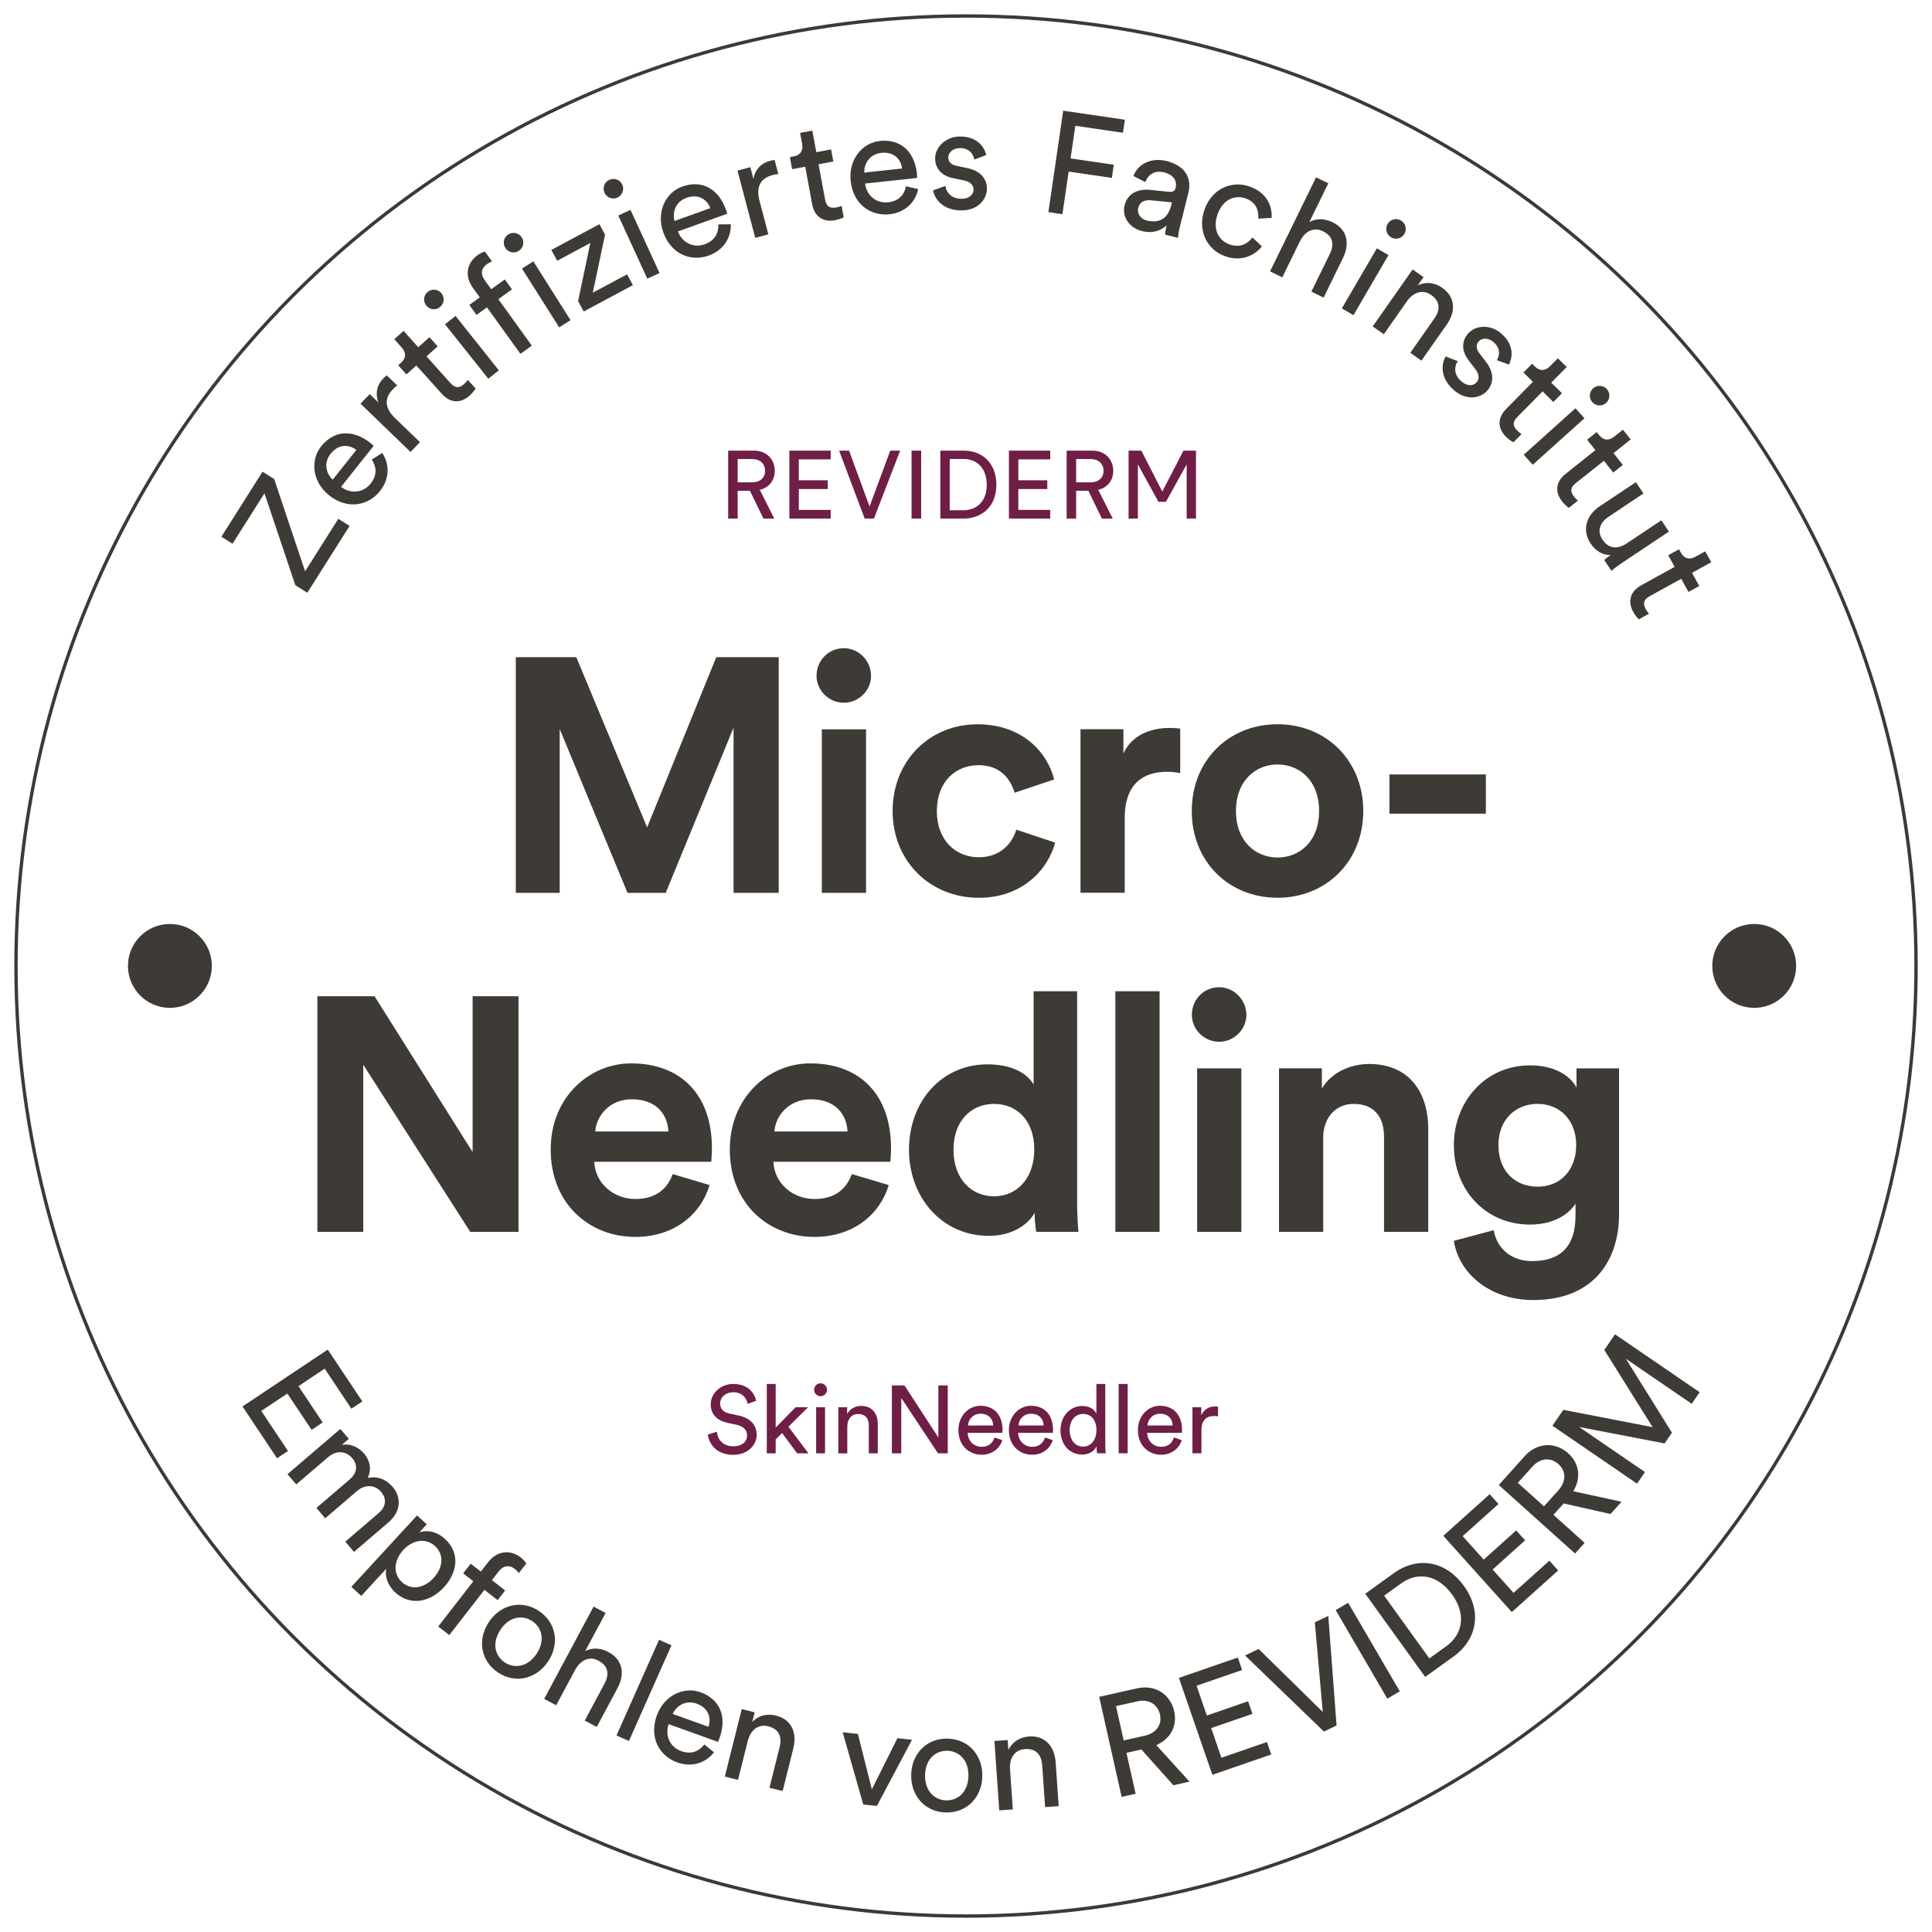 <?xml version="1.0" encoding="UTF-8"?>
<svg id="Ebene_2" data-name="Ebene 2" xmlns="http://www.w3.org/2000/svg" xmlns:xlink="http://www.w3.org/1999/xlink" viewBox="0 0 575.43 575.43">
  <defs>
    <style>
      .cls-1, .cls-2 {
        fill: none;
      }

      .cls-3 {
        clip-path: url(#clippath);
      }

      .cls-4 {
        fill: #3e3a36;
      }

      .cls-5 {
        fill: #6f1e45;
      }

      .cls-2 {
        stroke: #3d3935;
      }
    </style>
    <clipPath id="clippath">
      <rect class="cls-1" width="575.43" height="575.43"/>
    </clipPath>
  </defs>
  <g id="Ebene_1-2" data-name="Ebene 1">
    <g class="cls-3">
      <path class="cls-4" d="M457.97,353.44c-6.83,0-11.68-4.75-11.68-12.38s5.15-12.28,11.68-12.28,11.48,4.75,11.48,12.28-4.75,12.38-11.48,12.38m-24.95,16.14c1.39,9.31,10.3,17.62,23.66,17.62,18.32,0,25.54-12.18,25.54-25.54v-43.46h-12.67v5.74c-1.68-3.27-6.14-6.63-13.86-6.63-13.36,0-22.67,10.89-22.67,23.76,0,13.66,9.7,23.66,22.67,23.66,7.03,0,11.58-3.07,13.56-6.24v3.56c0,9.4-4.65,13.56-12.97,13.56-6.24,0-10.49-3.86-11.39-9.21l-11.88,3.17Zm-38.92-30.69c0-5.64,3.37-10.1,9.11-10.1,6.34,0,9.01,4.26,9.01,9.7v28.41h13.17v-30.69c0-10.69-5.54-19.31-17.62-19.31-5.25,0-11.09,2.28-14.06,7.33v-6.04h-12.77v48.71h13.17v-28.02Zm-39.12-36.63c0,4.36,3.66,8.02,8.12,8.02s8.12-3.66,8.12-8.02-3.56-8.22-8.12-8.22-8.12,3.66-8.12,8.22m14.75,15.94h-13.17v48.71h13.17v-48.71Zm-24.36-22.97h-13.17v71.68h13.17v-71.68Zm-61.38,47.22c0-8.71,5.35-13.66,12.08-13.66s11.98,4.85,11.98,13.56-5.25,13.96-11.98,13.96-12.08-5.15-12.08-13.86m36.83-47.22h-12.97v27.82c-1.39-2.57-5.35-6.04-13.76-6.04-13.76,0-23.36,11.19-23.36,25.44s9.9,25.64,23.76,25.64c6.53,0,11.48-2.97,13.66-6.83,0,2.28,.3,4.65,.49,5.64h12.57c-.2-1.98-.4-5.54-.4-8.81v-62.87Zm-67.11,54.45c-1.58,4.36-4.95,7.43-11.09,7.43-6.53,0-11.98-4.65-12.28-11.09h34.85c0-.2,.2-2.18,.2-4.06,0-15.64-9.01-25.24-24.06-25.24-12.47,0-23.96,10.1-23.96,25.64,0,16.43,11.78,26.04,25.15,26.04,11.98,0,19.7-7.03,22.18-15.44l-10.99-3.27Zm-23.07-12.67c.3-4.46,4.06-9.6,10.89-9.6,7.52,0,10.69,4.75,10.89,9.6h-21.78Zm-30.28,12.67c-1.58,4.36-4.95,7.43-11.09,7.43-6.53,0-11.98-4.65-12.28-11.09h34.85c0-.2,.2-2.18,.2-4.06,0-15.64-9.01-25.24-24.06-25.24-12.47,0-23.96,10.1-23.96,25.64,0,16.43,11.78,26.04,25.15,26.04,11.98,0,19.7-7.03,22.18-15.44l-10.99-3.27Zm-23.07-12.67c.3-4.46,4.06-9.6,10.89-9.6,7.52,0,10.69,4.75,10.89,9.6h-21.78Zm-22.86,29.9v-70.19h-13.66v46.43l-29.21-46.43h-17.03v70.19h13.66v-49.8l31.88,49.8h14.36Z"/>
      <path class="cls-4" d="M442.55,230.66h-28.71v11.68h28.71v-11.68Zm-62.05-14.95c-14.55,0-25.54,10.79-25.54,25.84s10.99,25.84,25.54,25.84,25.54-10.89,25.54-25.84-10.99-25.84-25.54-25.84m0,39.7c-6.43,0-12.38-4.75-12.38-13.86s5.94-13.86,12.38-13.86,12.38,4.65,12.38,13.86-5.94,13.86-12.38,13.86m-28.98-38.41c-.99-.1-1.98-.2-3.07-.2-4.16,0-10.89,1.19-13.86,7.62v-7.23h-12.77v48.71h13.17v-22.27c0-10.49,5.84-13.76,12.57-13.76,1.19,0,2.48,.1,3.96,.4v-13.27Zm-60.11,10.89c6.53,0,9.6,4.16,10.79,8.22l11.78-3.96c-2.08-8.22-9.6-16.43-22.87-16.43-14.16,0-25.25,10.79-25.25,25.84s11.29,25.84,25.64,25.84c12.97,0,20.59-8.32,22.77-16.43l-11.58-3.86c-1.09,3.76-4.46,8.22-11.19,8.22s-12.47-4.95-12.47-13.76,5.64-13.66,12.38-13.66m-48.21-26.63c0,4.36,3.66,8.02,8.12,8.02s8.12-3.66,8.12-8.02-3.56-8.22-8.12-8.22-8.12,3.66-8.12,8.22m14.75,15.94h-13.17v48.71h13.17v-48.71Zm-26.01,48.71v-70.19h-18.61l-20.59,50.69-21.09-50.69h-18.02v70.19h13.07v-48.81l20.2,48.81h11.38l20.2-49.2v49.2h13.46Z"/>
      <path class="cls-4" d="M50.6,300.18c6.9,0,12.49-5.59,12.49-12.49s-5.59-12.49-12.49-12.49-12.49,5.59-12.49,12.49,5.59,12.49,12.49,12.49"/>
      <path class="cls-4" d="M522.48,300.18c6.9,0,12.49-5.59,12.49-12.49s-5.59-12.49-12.49-12.49-12.49,5.59-12.49,12.49,5.59,12.49,12.49,12.49"/>
      <path class="cls-5" d="M336.14,154.45v-20.23h3.8l6.24,12.19,6.3-12.19h3.73v20.23h-2.77v-16.14l-6.18,11.15h-2.23l-6.12-11.15v16.14h-2.77Zm-15.62-10.79h4.36c2.29,0,3.8-1.32,3.8-3.43s-1.52-3.51-3.8-3.51h-4.36v6.94Zm-2.83,10.79v-20.23h7.73c1.85,0,3.43,.68,4.49,1.76,1.06,1.07,1.66,2.59,1.66,4.26,0,2.83-1.67,4.98-4.46,5.66l4.31,8.56h-3.22l-4.03-8.28h-3.65v8.28h-2.83Zm-17.19,0v-20.23h12.3v2.59h-9.5v6.23h8.63v2.62h-8.63v6.2h9.5v2.59h-12.3Zm-17.63-2.48h4.14c1.85,0,3.61-.64,4.86-1.89s2.02-3.15,2.02-5.7-.78-4.47-2.01-5.76c-1.24-1.27-2.97-1.92-4.82-1.92h-4.19v15.27Zm-2.8,2.48v-20.23h7.08c2.55,0,4.99,.88,6.74,2.59,1.76,1.71,2.87,4.26,2.87,7.57s-1.11,5.84-2.9,7.52c-1.8,1.69-4.22,2.55-6.77,2.55h-7.02Zm-8.57-20.23h2.86v20.23h-2.86v-20.23Zm-21.58,0h2.97l6.1,16.64,6.17-16.64h2.94l-7.8,20.23h-2.76l-7.62-20.23Zm-14.81,20.23v-20.23h12.31v2.59h-9.5v6.23h8.63v2.62h-8.63v6.2h9.5v2.59h-12.31Zm-15.4-10.79h4.36c2.29,0,3.8-1.32,3.8-3.43s-1.52-3.51-3.8-3.51h-4.36v6.94Zm-2.83,10.79v-20.23h7.73c1.85,0,3.43,.68,4.49,1.76,1.06,1.07,1.66,2.59,1.66,4.26,0,2.83-1.67,4.98-4.46,5.66l4.31,8.56h-3.22l-4.03-8.28h-3.65v8.28h-2.83Z"/>
      <path class="cls-5" d="M362.79,418.99c-.14-.03-.51-.09-.89-.09-1.4,0-3.11,.51-4.11,2.62v-2.4h-2.63v13.73h2.68v-6.88c0-3.02,1.51-4.22,3.77-4.22,.37,0,.77,.03,1.17,.08v-2.85Zm-13.13,9.16c-.51,1.54-1.63,2.77-3.85,2.77s-4.08-1.71-4.14-4.17h10.33c.03-.17,.06-.51,.06-.86,0-4.28-2.37-7.19-6.59-7.19-3.45,0-6.56,2.94-6.56,7.25,0,4.65,3.23,7.33,6.91,7.33,3.2,0,5.39-1.91,6.16-4.34l-2.31-.8Zm-7.9-3.57c.11-1.77,1.48-3.51,3.74-3.51,2.43,0,3.71,1.54,3.77,3.51h-7.51Zm-5.9-12.39h-2.68v20.66h2.68v-20.66Zm-9.26,18.81c0,.83,.09,1.54,.14,1.85h2.6c-.03-.23-.14-1.23-.14-2.54v-18.12h-2.65v8.88c-.46-1.11-1.77-2.31-4.19-2.31-3.88,0-6.51,3.31-6.51,7.19,0,4.08,2.48,7.28,6.51,7.28,2.14,0,3.6-1.14,4.25-2.45v.23Zm-8.02-5.05c0-2.83,1.6-4.82,4.05-4.82s3.94,1.94,3.94,4.77-1.51,4.96-3.97,4.96-4.02-2.08-4.02-4.91m-7.34,2.2c-.51,1.54-1.63,2.77-3.85,2.77s-4.08-1.71-4.14-4.17h10.33c.03-.17,.06-.51,.06-.86,0-4.28-2.37-7.19-6.59-7.19-3.45,0-6.56,2.94-6.56,7.25,0,4.65,3.22,7.33,6.91,7.33,3.2,0,5.39-1.91,6.16-4.34l-2.31-.8Zm-7.91-3.57c.11-1.77,1.48-3.51,3.74-3.51,2.43,0,3.71,1.54,3.77,3.51h-7.51Zm-7.13,3.57c-.51,1.54-1.63,2.77-3.85,2.77s-4.08-1.71-4.14-4.17h10.33c.03-.17,.06-.51,.06-.86,0-4.28-2.37-7.19-6.59-7.19-3.45,0-6.56,2.94-6.56,7.25,0,4.65,3.23,7.33,6.91,7.33,3.2,0,5.39-1.91,6.17-4.34l-2.31-.8Zm-7.9-3.57c.11-1.77,1.48-3.51,3.74-3.51,2.43,0,3.71,1.54,3.77,3.51h-7.51Zm-6.02,8.28v-20.23h-2.8v15.52l-10.1-15.52h-3.74v20.23h2.8v-16.49l10.93,16.49h2.91Zm-29.92-7.93c0-2.08,1.09-3.77,3.2-3.77,2.4,0,3.2,1.54,3.2,3.45v8.25h2.68v-8.7c0-3.05-1.63-5.42-4.91-5.42-1.6,0-3.22,.66-4.22,2.37v-1.97h-2.63v13.73h2.68v-7.93Zm-9.88-10.99c0,1.06,.86,1.91,1.91,1.91s1.94-.86,1.94-1.91-.86-1.94-1.94-1.94-1.91,.86-1.91,1.94m3.25,5.19h-2.65v13.73h2.65v-13.73Zm-5.05,0h-3.71l-5.94,6.08v-13.01h-2.65v20.66h2.65v-4.14l1.91-1.91,4.48,6.05h3.37l-5.96-7.93,5.85-5.79Zm-15.47-1.91c-.46-2.2-2.28-5.02-6.85-5.02-3.74,0-6.68,2.85-6.68,6.02s2.05,4.91,4.94,5.54l2.88,.63c2.03,.43,3.02,1.68,3.02,3.14,0,1.77-1.37,3.23-4.17,3.23-3.05,0-4.65-2.08-4.85-4.34l-2.68,.86c.37,2.88,2.68,6.02,7.56,6.02,4.31,0,6.99-2.85,6.99-5.99,0-2.82-1.88-4.94-5.25-5.68l-3.03-.66c-1.71-.37-2.6-1.48-2.6-2.94,0-1.88,1.63-3.37,3.91-3.37,2.82,0,4.05,2,4.28,3.45l2.51-.89Z"/>
      <path class="cls-4" d="M506.22,414.66l-25.2-17.25-3.19,4.66,14.38,22.99-26.59-5.15-3.24,4.73,25.2,17.25,2.36-3.45-19.62-13.43,25.46,4.9,2.19-3.2-13.73-22.03,19.62,13.43,2.36-3.45Zm-46.36,33.98l-7.79-6.99,4.32-4.81c2.3-2.56,5.39-2.91,7.8-.75,2.34,2.1,2.29,5.18-.01,7.75l-4.32,4.81Zm19.82,2.29l3.28-3.65-14.38-3.13c2.44-4,1.78-8.36-1.49-11.29-3.75-3.37-9.15-3.41-13.01,.88l-7.68,8.56,22.72,20.4,2.85-3.17-9.29-8.35,3.05-3.4,13.95,3.15Zm-15.59,16.83l-2.62-2.92-10.67,9.58-6.24-6.95,9.68-8.69-2.65-2.95-9.68,8.69-6.27-6.99,10.67-9.58-2.62-2.92-13.81,12.4,20.4,22.72,13.81-12.4Zm-31.01,25.51c6.29-4.53,8.8-12.76,2.96-20.87-5.87-8.14-14.45-8.49-20.74-3.96l-8.67,6.24,17.85,24.78,8.6-6.19Zm-7.36,.68l-13.47-18.7,5.14-3.7c4.58-3.3,10.62-2.87,15.12,3.39,4.48,6.22,2.85,12.06-1.73,15.36l-5.07,3.65Zm-8.8,9.81l-15.38-26.38-3.72,2.17,15.38,26.38,3.72-2.17Zm-22.95,6.12l-19.09-18.74-4.05,1.92,23.48,22.66,3.77-1.79-2.46-32.63-4.01,1.9,2.36,26.67Zm-15.34,12.68l-1.28-3.71-13.56,4.68-3.05-8.83,12.29-4.24-1.29-3.75-12.29,4.25-3.06-8.88,13.56-4.68-1.28-3.71-17.55,6.06,9.97,28.86,17.55-6.06Zm-43.95-4.2l-2.29-10.21,6.3-1.41c3.36-.75,6.08,.75,6.79,3.91,.69,3.07-1.14,5.55-4.5,6.31l-6.3,1.41Zm14.82,13.36l4.79-1.07-9.9-10.89c4.31-1.85,6.29-5.78,5.33-10.07-1.1-4.92-5.48-8.08-11.11-6.82l-11.22,2.52,6.68,29.8,4.16-.93-2.73-12.19,4.46-1,9.54,10.66Zm-48.68-4.76c-.22-3.14,1.24-5.78,4.42-6.01,3.61-.25,4.97,1.99,5.17,4.86l.87,12.42,4.04-.28-.91-13.1c-.32-4.6-3.02-7.99-7.96-7.65-2.41,.17-4.79,1.33-6.11,4.01l-.21-2.96-3.95,.28,1.44,20.67,4.04-.28-.83-11.94Zm-18.63-9.13c-6.2-.12-10.68,4.49-10.8,10.78-.12,6.33,4.18,11.11,10.38,11.22,6.2,.12,10.68-4.49,10.8-10.82,.12-6.29-4.18-11.06-10.38-11.18m-.35,18.39c-3.44-.07-6.41-2.71-6.32-7.53,.09-4.78,3.15-7.31,6.6-7.24,3.45,.07,6.41,2.71,6.32,7.49-.09,4.82-3.15,7.35-6.6,7.28m-10.22-18.05l-4.33-.47-7.62,15.25-4.15-16.52-4.54-.49,6.13,21.5,4.07,.44,10.45-19.71Zm-48.89,.33c.76-3.05,2.97-5.12,6.06-4.34,3.51,.88,4.11,3.43,3.41,6.23l-3.03,12.07,3.93,.98,3.19-12.74c1.12-4.47-.39-8.54-5.2-9.74-2.34-.59-4.96-.22-7.05,1.92l.72-2.88-3.84-.96-5.04,20.09,3.93,.99,2.91-11.61Zm-12.96,1.08c-1.52,1.93-3.72,3.1-6.88,1.97-3.28-1.18-4.92-4.51-3.75-8.03l14.67,5.27c.13-.23,.34-.7,.52-1.19,2.18-6.08,.3-11.42-5.69-13.58-4.9-1.76-10.82,.83-13.02,6.95-2.37,6.61,.84,12.06,6.07,13.94,4.54,1.63,8.64,.04,10.97-3.02l-2.88-2.31Zm-9.41-9.1c1.07-2.45,3.9-4.23,7.1-3.08,3.44,1.24,4.48,4.08,3.56,6.91l-10.66-3.83Zm-13.04,8.05l12.67-28.49-3.7-1.64-12.67,28.49,3.7,1.64Zm-15.9-21.38c1.52-2.65,4.1-4.01,6.83-2.54,3.19,1.71,3.15,4.33,1.79,6.87l-5.88,10.97,3.57,1.91,6.2-11.58c2.17-4.06,1.7-8.37-2.67-10.71-2.09-1.12-4.6-1.53-6.97-.31l6.08-11.35-3.57-1.91-14.72,27.49,3.57,1.91,5.75-10.74Zm-10.89-17.33c-5.16-3.44-11.42-1.97-14.91,3.26-3.51,5.27-2.46,11.61,2.7,15.05,5.16,3.44,11.42,1.97,14.93-3.29,3.49-5.23,2.44-11.57-2.72-15.01m-10.2,15.3c-2.87-1.91-3.94-5.73-1.26-9.75,2.65-3.98,6.59-4.46,9.46-2.54,2.87,1.91,3.94,5.73,1.29,9.71-2.68,4.01-6.62,4.49-9.49,2.58m-2.12-18.55l2.25-2.89-3.95-3.06,2.01-2.59c1.74-2.25,3.63-1.65,4.75-.78,.82,.63,1.12,1.09,1.24,1.29l2.22-2.86c-.06-.21-.55-.97-1.64-1.82-2.96-2.3-6.91-2.2-9.73,1.44l-2.14,2.76-3.03-2.35-2.24,2.89,3.03,2.35-10.46,13.47,3.3,2.56,10.46-13.47,3.95,3.06Zm-19.04-6.63c-2.89,3.14-6.7,3.78-9.46,1.25-2.73-2.51-2.46-6.42,.42-9.56,2.8-3.04,6.7-3.66,9.43-1.16,2.79,2.57,2.4,6.42-.4,9.47m-21.57,5.38l7.44-8.08c-.43,2.12,.33,4.86,2.67,7.02,4.47,4.11,10.34,3.01,14.51-1.52,4.08-4.44,4.88-10.2,.31-14.4-2.47-2.27-5.39-2.73-7.61-1.97l2.19-2.38-2.89-2.65-19.56,21.27,2.95,2.71Zm-19.35-33.22l9.49-8.12c2.36-2.02,5.25-1.94,7.13,.25,2.02,2.36,1.28,4.68-.74,6.42l-9.88,8.46,2.63,3.08,9.52-8.15c2.26-1.93,5.22-1.92,7.07,.24,1.99,2.32,1.32,4.65-.74,6.42l-9.88,8.46,2.6,3.04,10.21-8.74c4.12-3.53,3.69-7.81,1.34-10.56-1.71-2-4.16-3.41-7.49-2.72,1.3-2.59,.62-5.3-1.06-7.26-1.57-1.83-4.07-3.1-6.64-2.59l2.09-1.79-2.52-2.95-15.74,13.47,2.61,3.04Zm-5.73-7.78l3.26-2.17-7.96-11.93,7.78-5.18,7.22,10.82,3.3-2.2-7.22-10.82,7.81-5.21,7.96,11.93,3.26-2.17-10.3-15.44-25.4,16.94,10.3,15.44Z"/>
      <path class="cls-4" d="M509.68,167.45l-1.79-3.24-2.94,1.62c-1.58,.87-3.25,.71-4.33-1.25l-.54-.98-3.21,1.77,1.91,3.47-9.96,5.49c-3.28,1.81-4.09,4.81-2.38,7.9,.67,1.21,1.39,1.99,1.67,2.23l3.02-1.66c-.24-.26-.67-.86-.92-1.31-1.02-1.85-.56-2.99,1.1-3.9l9.43-5.2,2.16,3.92,3.21-1.77-2.16-3.92,5.73-3.16Zm-29.9-2.2c-.72,.48-1.64,1.2-1.98,1.53l2.15,3.23c.56-.48,1.71-1.4,3.07-2.3l14.05-9.37-2.25-3.37-10.39,6.93c-2.62,1.74-5.32,1.58-7.13-1.15-1.89-2.83-.53-5.29,1.84-6.87l10.35-6.9-2.25-3.37-10.86,7.24c-3.91,2.6-5.29,7.05-2.61,11.06,1.34,2.01,3.6,3.61,6.01,3.34m5.91-34.36l-2.31-2.9-2.63,2.09c-1.42,1.13-3.08,1.24-4.48-.51l-.7-.88-2.86,2.28,2.47,3.1-8.9,7.08c-2.93,2.33-3.22,5.43-1.02,8.19,.86,1.08,1.7,1.73,2.02,1.92l2.7-2.15c-.28-.22-.81-.73-1.13-1.14-1.31-1.65-1.05-2.85,.43-4.03l8.43-6.7,2.79,3.51,2.86-2.28-2.79-3.51,5.12-4.08Zm-11.21-15.2c-1.19,1.07-1.28,2.89-.22,4.08,1.09,1.22,2.92,1.32,4.1,.25,1.22-1.09,1.32-2.92,.22-4.14-1.07-1.18-2.89-1.28-4.11-.19m-17.96,22.73l15.41-13.84-2.68-2.98-15.41,13.84,2.68,2.98Zm10.11-29.11l-2.63-2.6-2.36,2.39c-1.27,1.29-2.91,1.6-4.51,.03l-.8-.79-2.57,2.6,2.82,2.79-7.99,8.09c-2.63,2.67-2.55,5.77-.04,8.25,.98,.97,1.9,1.51,2.23,1.66l2.42-2.45c-.31-.18-.89-.63-1.25-1-1.5-1.48-1.39-2.7-.05-4.05l7.57-7.66,3.19,3.15,2.57-2.6-3.19-3.15,4.6-4.66Zm-36.03-3.14c-1.28,2.02-1.83,6.37,2.49,10.07,3.89,3.33,8.03,2.28,9.93,.05,1.99-2.32,1.97-5.35-.35-8.4l-2.08-2.74c-.99-1.3-.99-2.49-.18-3.44,.92-1.08,2.84-1.2,4.41,.15,2.49,2.13,1.6,4.49,1.03,5.42l3.58,1.31c.88-1.69,1.94-5.65-2.38-9.35-3.08-2.63-7.56-2.5-9.85,.18-1.9,2.23-1.86,5.15,.15,7.78l2.18,2.88c1.06,1.42,1.13,2.78,.29,3.77-.95,1.11-2.74,1.28-4.48-.2-2.23-1.9-2.35-4.28-1.14-6.08l-3.62-1.4Zm-11.55-16.44c1.81-2.57,4.61-3.71,7.21-1.88,2.96,2.08,2.61,4.67,.95,7.04l-7.15,10.19,3.31,2.33,7.55-10.75c2.65-3.77,2.69-8.11-1.36-10.95-1.97-1.39-4.55-1.99-7.27-.74l1.71-2.43-3.24-2.28-11.9,16.96,3.31,2.33,6.88-9.8Zm-5.77-23c-.8,1.38-.34,3.14,1.04,3.95,1.41,.83,3.18,.36,3.98-1.02,.82-1.41,.36-3.18-1.06-4.01-1.38-.8-3.14-.34-3.97,1.08m-10.14,27.14l10.43-17.9-3.46-2.02-10.43,17.9,3.46,2.02Zm-15.84-22.21c1.42-2.71,3.95-4.16,6.74-2.79,3.25,1.59,3.31,4.21,2.04,6.8l-5.47,11.18,3.64,1.78,5.77-11.8c2.03-4.14,1.39-8.43-3.06-10.61-2.13-1.04-4.65-1.37-6.97-.06l5.66-11.57-3.64-1.78-13.71,28.01,3.64,1.78,5.36-10.95Zm-16.26-12.55c3.32,1.19,3.94,3.93,3.74,6.01l3.97-.22c.25-3.25-1.26-7.45-6.45-9.32-5.55-1.99-11.34,.73-13.52,6.81-2.12,5.92,.45,11.88,6.12,13.92,5.07,1.82,9.04-.46,10.98-2.92l-2.84-2.67c-1,1.38-3.23,3.37-6.87,2.06-3.16-1.14-5.1-4.53-3.5-8.99,1.63-4.54,5.28-5.79,8.36-4.68m-29.48,6.56c-2-.5-2.9-2.24-2.52-3.74,.45-1.8,1.94-2.44,3.68-2.28l6.37,.62-.23,.92c-1.1,4.39-4.08,5.28-7.29,4.48m-6.59-4.54c-.8,3.18,1.12,6.68,5.22,7.7,3.59,.9,6.08-.52,7.31-1.72-.37,1.46-.43,2.24-.47,2.77l3.84,.96c.04-.52,.14-1.61,.58-3.36l2.52-10.07c.98-3.93-.5-7.94-6.51-9.45-4.35-1.09-8.48,.72-9.86,4.46l3.54,1.82c.84-2.28,2.81-3.6,5.57-2.91,3.05,.76,3.94,2.72,3.45,4.68-.18,.71-.67,1.25-1.92,1.12l-5.63-.57c-3.59-.37-6.73,.98-7.63,4.57m-18.53,2.67l1.86-12.7,12.87,1.88,.57-3.92-12.87-1.88,1.42-9.72,14.19,2.08,.57-3.88-18.37-2.69-4.42,30.21,4.18,.61Zm-38.51-7.11c.36,2.37,2.79,6.01,8.48,5.98,5.12-.03,7.56-3.54,7.54-6.47-.02-3.06-2.01-5.33-5.77-6.12l-3.36-.71c-1.6-.34-2.38-1.23-2.38-2.48,0-1.42,1.36-2.77,3.43-2.78,3.27-.02,4.15,2.34,4.33,3.42l3.57-1.36c-.44-1.85-2.23-5.54-7.92-5.51-4.05,.03-7.35,3.06-7.32,6.59,.02,2.93,1.97,5.11,5.21,5.78l3.54,.75c1.72,.38,2.68,1.36,2.69,2.65,0,1.46-1.23,2.76-3.51,2.78-2.93,.02-4.58-1.69-4.85-3.84l-3.65,1.32Zm-8.06-1.22c-.52,2.4-1.99,4.42-5.33,4.78-3.47,.38-6.4-1.91-6.88-5.58l15.5-1.67c.02-.26,0-.78-.05-1.29-.69-6.42-4.72-10.41-11.06-9.72-5.18,.56-9.37,5.47-8.67,11.94,.75,6.98,6.03,10.48,11.55,9.89,4.8-.52,7.78-3.74,8.55-7.51l-3.6-.82Zm-12.44-4.07c-.12-2.67,1.66-5.51,5.04-5.87,3.64-.39,5.82,1.71,6.22,4.66l-11.26,1.22Zm-15.48-12.49l-3.64,.67,.61,3.3c.33,1.78-.35,3.31-2.55,3.71l-1.1,.2,.67,3.6,3.9-.72,2.07,11.18c.68,3.68,3.28,5.39,6.75,4.75,1.35-.25,2.32-.69,2.64-.88l-.63-3.39c-.32,.15-1.03,.36-1.54,.46-2.08,.38-3.01-.41-3.36-2.27l-1.96-10.59,4.4-.82-.67-3.6-4.4,.82-1.19-6.44Zm-11.23,8.76c-.22,.01-.78,.07-1.32,.22-2.04,.54-4.34,1.95-4.99,5.41l-.92-3.5-3.83,1.01,5.29,20.03,3.91-1.03-2.65-10.04c-1.17-4.41,.58-6.75,3.87-7.61,.54-.14,1.14-.26,1.74-.33l-1.1-4.16Zm-16.75,19.18c.06,2.45-.9,4.76-4.06,5.9-3.28,1.18-6.67-.35-8-3.81l14.67-5.27c-.05-.26-.18-.76-.36-1.24-2.18-6.08-7.03-9.01-13.03-6.85-4.91,1.76-7.82,7.52-5.62,13.64,2.37,6.61,8.32,8.77,13.55,6.89,4.54-1.63,6.68-5.47,6.54-9.31l-3.69,.04Zm-13.05-1.03c-.74-2.57,.32-5.74,3.52-6.89,3.45-1.24,6.05,.3,7.14,3.06l-10.66,3.83Zm-20.86-8.39c.67,1.45,2.38,2.08,3.83,1.42,1.49-.68,2.12-2.4,1.46-3.84-.68-1.49-2.4-2.12-3.88-1.44-1.45,.66-2.08,2.38-1.4,3.87m16.38,23.9l-8.65-18.82-3.64,1.67,8.65,18.82,3.64-1.67Zm-7.94,3.6l-1.73-3.23-10.21,5.47,3.64-17.29-1.67-3.11-14.31,7.66,1.73,3.23,9.87-5.29-3.64,17.29,1.67,3.11,14.66-7.85Zm-37.99-11.1c.85,1.35,2.63,1.75,3.98,.9,1.38-.88,1.78-2.66,.93-4-.88-1.38-2.66-1.78-4.04-.91-1.35,.85-1.75,2.64-.87,4.02m19.42,21.51l-11.08-17.51-3.38,2.14,11.07,17.51,3.39-2.14Zm-17.43-9.16l-2.14-2.97-4.06,2.92-1.91-2.66c-1.66-2.31-.56-3.95,.59-4.78,.84-.6,1.36-.77,1.58-.82l-2.12-2.94c-.21,0-1.09,.26-2.21,1.06-3.04,2.19-4.06,6-1.37,9.74l2.04,2.83-3.11,2.24,2.14,2.97,3.11-2.24,9.97,13.84,3.39-2.44-9.97-13.84,4.05-2.92Zm-25.53,4.82c.99,1.25,2.81,1.45,4.05,.46,1.28-1.02,1.49-2.83,.5-4.08-1.02-1.28-2.83-1.49-4.12-.47-1.25,.99-1.45,2.81-.44,4.09m21.62,19.29l-12.9-16.21-3.14,2.49,12.9,16.21,3.13-2.49Zm-28.39-11.75l-2.75,2.48,2.24,2.5c1.21,1.35,1.43,3.01-.24,4.5l-.83,.75,2.45,2.72,2.95-2.65,7.6,8.46c2.5,2.79,5.61,2.89,8.24,.53,1.02-.92,1.62-1.8,1.79-2.13l-2.3-2.56c-.2,.29-.69,.85-1.07,1.19-1.57,1.41-2.78,1.22-4.05-.19l-7.19-8.01,3.33-2.99-2.45-2.72-3.33,2.99-4.37-4.87Zm-4.99,13.25c-.18,.12-.63,.47-1.02,.87-1.47,1.52-2.7,3.92-1.46,7.21l-2.6-2.51-2.75,2.85,14.91,14.38,2.81-2.91-7.47-7.21c-3.28-3.17-3-6.07-.64-8.52,.39-.4,.84-.81,1.32-1.18l-3.1-2.99Zm-4.47,25.08c1.34,2.05,1.74,4.52-.35,7.15-2.17,2.73-5.86,3.21-8.81,.97l9.71-12.2c-.18-.19-.55-.55-.96-.87-5.06-4.02-10.72-3.96-14.69,1.03-3.24,4.08-2.69,10.51,2.39,14.56,5.49,4.37,11.69,3.08,15.15-1.26,3-3.78,2.81-8.17,.67-11.36l-3.12,1.98Zm-11.64,5.98c-1.98-1.8-2.75-5.05-.63-7.71,2.28-2.86,5.31-2.93,7.68-1.15l-7.05,8.86Zm5.03,13.77l-3.35-2.12-9.9,15.65-9.21-27.49-3.46-2.19-12.25,19.36,3.31,2.1,9.51-15.03,9.19,27.37,3.57,2.26,12.6-19.91Z"/>
      <circle class="cls-2" cx="287.72" cy="287.72" r="282.96"/>
    </g>
  </g>
</svg>